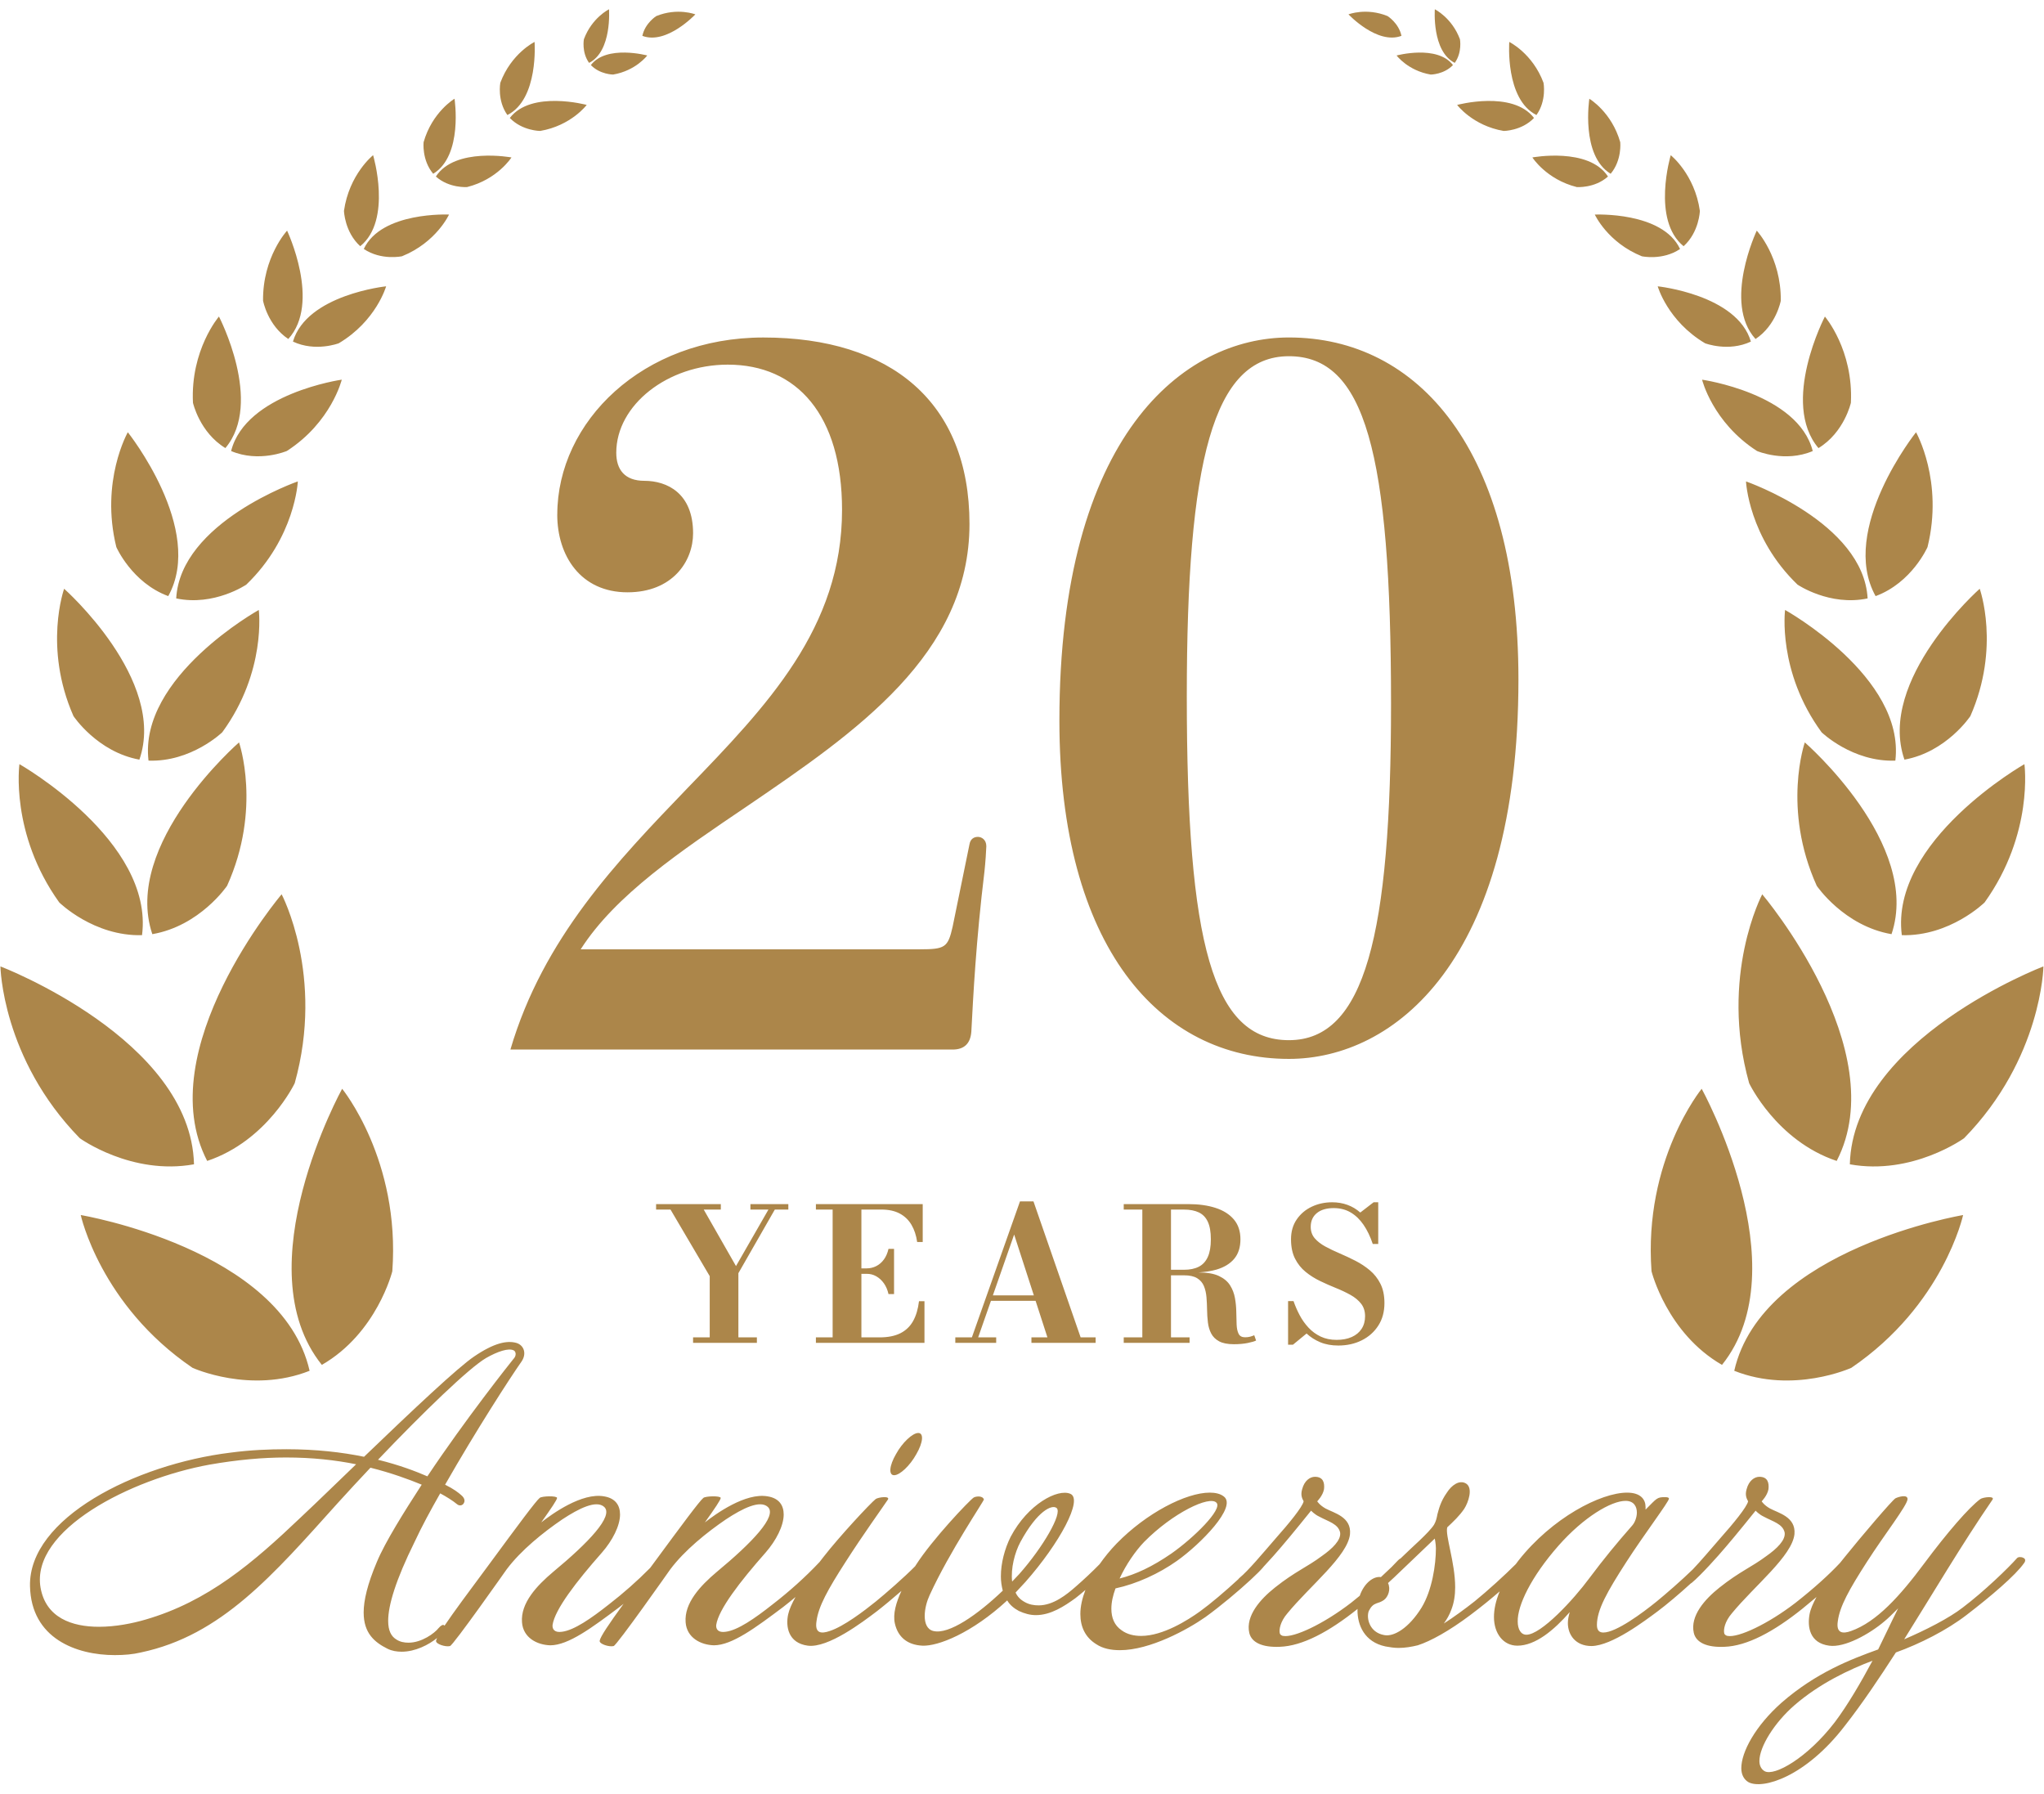 <svg height="47.978mm" viewBox="0 0 155 136" width="54.681mm" xmlns="http://www.w3.org/2000/svg"><path d="m129.042 82.556s7.478 13.535 1.54 20.935c-4.18-2.404-5.344-7.096-5.344-7.096-.62-8.435 3.804-13.839 3.804-13.839zm11.349 21.157c6.992-4.758 8.475-11.583 8.475-11.583s-15.251 2.557-17.355 11.809c4.482 1.779 8.88-.226 8.88-.226zm-7.753-21.586s2.068 4.37 6.641 5.9c4.359-8.427-5.646-20.218-5.646-20.218s-3.269 6.172-.994 14.318zm22.318-8.85s-14.445 5.521-14.679 15.006c4.745.859 8.661-1.977 8.661-1.977 5.914-6.046 6.019-13.029 6.019-13.029zm-18.094-16.984s-1.744 5.014.905 10.872c0 0 2.058 3.044 5.67 3.667 2.303-6.835-6.575-14.539-6.575-14.539zm7.356 14.616c3.664.098 6.279-2.484 6.279-2.484 3.746-5.225 3.018-10.484 3.018-10.484s-10.216 5.815-9.297 12.968zm-8.853-24.659s-.599 4.672 2.77 9.275c0 0 2.342 2.268 5.593 2.149.752-6.355-8.362-11.425-8.362-11.425zm9.053 11.349c3.199-.584 4.999-3.303 4.999-3.303 2.299-5.22.708-9.654.708-9.654s-7.81 6.913-5.707 12.957zm-12.016-21.097s.193 4.254 3.909 7.828c0 0 2.439 1.655 5.314 1.044-.319-5.776-9.224-8.872-9.224-8.872zm13.765 4.979c1.235-5.006-.871-8.706-.871-8.706s-5.878 7.371-3.066 12.425c2.758-1.018 3.937-3.719 3.937-3.719zm-12.93-7.284s2.115.902 4.226.004c-1.109-4.375-8.391-5.412-8.391-5.412s.785 3.228 4.166 5.409zm7.119-3.658c.196-4.018-1.971-6.536-1.971-6.536s-3.398 6.524-.487 9.974c1.96-1.192 2.458-3.437 2.458-3.437zm-11.057-4.51s1.767.676 3.474-.128c-1.047-3.563-7.066-4.191-7.066-4.191s.745 2.63 3.592 4.319zm5.741-3.227c.037-3.31-1.822-5.313-1.822-5.313s-2.592 5.469-.093 8.215c1.574-1.041 1.915-2.902 1.915-2.902zm-14.102-6.531s.962 2.11 3.566 3.161c0 0 1.568.341 2.897-.552-1.334-2.854-6.463-2.609-6.463-2.609zm6.732 2.398c1.187-1.074 1.234-2.679 1.234-2.679-.393-2.78-2.209-4.222-2.209-4.222s-1.473 4.918.975 6.901zm-8.105-4.485s1.358.105 2.371-.799c-1.451-2.244-5.733-1.447-5.733-1.447s1.052 1.662 3.362 2.245zm2.573-1.007c.873-1.04.728-2.394.728-2.394-.651-2.292-2.344-3.294-2.344-3.294s-.67 4.304 1.617 5.688zm-8.112-3.248s1.362-.002 2.301-.984c-1.624-2.123-5.83-.989-5.83-.989s1.18 1.574 3.529 1.973zm2.486-1.207c.789-1.106.536-2.444.536-2.444-.83-2.233-2.597-3.098-2.597-3.098s-.328 4.344 2.061 5.542zm-8.018-3.068s.998-.002 1.687-.721c-1.191-1.556-4.275-.725-4.275-.725s.865 1.154 2.588 1.446zm1.823-.885c.578-.811.393-1.792.393-1.792-.609-1.637-1.904-2.272-1.904-2.272s-.24 3.185 1.511 4.064zm-4.041-2.051c-.208-.974-1.057-1.5-1.057-1.5-1.619-.656-2.962-.128-2.962-.128s2.188 2.327 4.018 1.628zm-76.527 93.677c.62-8.435-3.804-13.839-3.804-13.839s-7.478 13.535-1.54 20.935c4.18-2.404 5.344-7.096 5.344-7.096zm-15.152 7.318s4.399 2.005 8.88.226c-2.104-9.252-17.355-11.809-17.355-11.809s1.482 6.825 8.475 11.583zm7.753-21.586c2.275-8.146-.994-14.318-.994-14.318s-10.006 11.791-5.646 20.218c4.573-1.531 6.641-5.9 6.641-5.9zm-7.639 6.156c-.234-9.485-14.679-15.006-14.679-15.006s.104 6.983 6.019 13.029c0 0 3.916 2.835 8.661 1.977zm-3.161-17.451c3.612-.622 5.67-3.667 5.67-3.667 2.649-5.858.905-10.872.905-10.872s-8.878 7.704-6.575 14.539zm-.78.077c.919-7.154-9.297-12.968-9.297-12.968s-.727 5.259 3.018 10.484c0 0 2.615 2.582 6.279 2.484zm.491-13.235c3.25.119 5.593-2.149 5.593-2.149 3.369-4.603 2.77-9.275 2.77-9.275s-9.115 5.07-8.362 11.425zm-.691-.075c2.103-6.044-5.707-12.957-5.707-12.957s-1.591 4.434.708 9.654c0 0 1.799 2.719 4.999 3.303zm12.016-21.097s-8.905 3.096-9.224 8.872c2.875.611 5.314-1.044 5.314-1.044 3.716-3.574 3.909-7.828 3.909-7.828zm-9.828 8.698c2.813-5.055-3.066-12.425-3.066-12.425s-2.107 3.7-.871 8.706c0 0 1.179 2.701 3.937 3.719zm8.993-11.003c3.381-2.181 4.166-5.409 4.166-5.409s-7.282 1.037-8.391 5.412c2.11.899 4.226-.004 4.226-.004zm-4.661-.221c2.911-3.449-.487-9.974-.487-9.974s-2.167 2.518-1.971 6.536c0 0 .499 2.245 2.458 3.437zm8.599-7.947c2.847-1.689 3.592-4.319 3.592-4.319s-6.019.628-7.066 4.191c1.707.804 3.474.128 3.474.128zm-3.826-.325c2.5-2.746-.093-8.215-.093-8.215s-1.859 2.003-1.822 5.313c0 0 .341 1.861 1.915 2.902zm5.725-6.825c1.329.893 2.897.552 2.897.552 2.604-1.051 3.565-3.161 3.565-3.161s-5.128-.245-6.463 2.609zm.705-7.111s-1.816 1.442-2.209 4.222c0 0 .047 1.604 1.234 2.679 2.448-1.982.975-6.901.975-6.901zm4.759 1.617c1.014.904 2.371.799 2.371.799 2.31-.583 3.362-2.245 3.362-2.245s-4.282-.798-5.733 1.447zm1.414-5.896s-1.693 1.002-2.344 3.294c0 0-.146 1.354.728 2.394 2.287-1.384 1.617-5.688 1.617-5.688zm4.195 1.456c.939.981 2.301.984 2.301.984 2.349-.398 3.529-1.973 3.529-1.973s-4.206-1.134-5.83.989zm1.876-5.765s-1.767.865-2.597 3.098c0 0-.252 1.338.536 2.444 2.389-1.199 2.061-5.542 2.061-5.542zm4.27 1.753c.689.719 1.687.721 1.687.721 1.722-.292 2.588-1.446 2.588-1.446s-3.084-.831-4.275.725zm1.375-4.228s-1.296.634-1.904 2.272c0 0-.185.981.393 1.792 1.752-.879 1.511-4.064 1.511-4.064zm6.548.386s-1.343-.528-2.962.128c0 0-.849.526-1.057 1.5 1.831.699 4.018-1.628 4.018-1.628zm-10.473 37.925c0 3.126 1.776 5.896 5.328 5.896 3.41 0 4.973-2.344 4.973-4.476 0-3.055-1.989-3.978-3.694-3.978-1.492 0-2.131-.853-2.131-2.131 0-3.623 3.907-6.678 8.454-6.678 5.257 0 8.667 3.836 8.667 11.012 0 8.951-5.683 14.848-11.722 21.1-5.328 5.541-10.94 11.367-13.427 19.821h33.532c.853 0 1.35-.426 1.421-1.35.142-2.7.355-6.891.995-12.148.071-.639.142-1.705.142-1.918 0-.497-.355-.71-.639-.71s-.568.142-.639.568l-1.279 6.252c-.355 1.563-.568 1.705-2.486 1.705h-25.717c2.629-4.12 7.602-7.459 12.646-10.869 8.241-5.612 16.837-11.509 16.837-21.384 0-9.236-5.968-14.137-15.629-14.137-9.164 0-15.629 6.394-15.629 13.427zm38.079 15.629c0-21.668 9.449-29.056 17.405-29.056 9.804 0 17.405 8.525 17.405 25.93 0 21.384-9.449 28.772-17.405 28.772-9.804 0-17.405-8.525-17.405-25.646zm9.661-1.847c0 18.826 1.989 26.073 7.744 26.073s7.744-7.957 7.744-25.504c0-19.11-1.989-26.357-7.744-26.357s-7.744 7.957-7.744 25.788zm-31.24 38.917h1.024v-.414h-2.875v.414h1.367l-2.461 4.285-2.447-4.285h1.297v-.414h-4.909v.414h1.094l2.973 5.049v4.642h-1.262v.414h4.839v-.414h-1.403v-4.867l2.763-4.825zm11.346 6.949h-.414c-.07.594-.219 1.094-.445 1.501-.227.407-.548.715-.964.926-.416.21-.944.315-1.585.315h-1.374v-4.818h.393c.262-.005.506.057.733.186s.421.307.582.536.277.5.347.813h.421v-3.429h-.421c-.07.313-.186.581-.347.803s-.355.39-.582.505-.471.172-.733.172h-.393v-4.46h1.522c.547 0 1.009.101 1.385.302s.673.486.891.856c.217.369.361.804.431 1.304h.421v-2.875h-8.1v.414h1.269v9.691h-1.269v.414h8.233v-3.156zm3.597 2.742 3.647-10.309h1.024l3.576 10.309h1.136v.414h-4.867v-.414h1.213l-.897-2.77h-3.387l-.969 2.77h1.367v.414h-3.1v-.414h1.255zm3.205-7.798-1.614 4.614h3.108zm11.893 3.093v4.705h1.41v.414h-4.993v-.414h1.41v-9.691h-1.41v-.414h4.916c.776 0 1.46.096 2.051.288s1.053.484 1.385.877.498.893.498 1.501-.157 1.1-.47 1.476-.763.651-1.35.824c-.396.117-.867.18-1.371.217h.028c.64 0 1.15.089 1.529.266.379.178.66.413.845.705s.309.614.372.964c.063.351.097.7.102 1.048s.013.669.025.961.062.527.151.705.252.266.491.266c.145 0 .273-.015.386-.046.112-.03.215-.067.309-.109l.14.4c-.112.061-.321.123-.628.186-.306.063-.658.095-1.055.095-.477 0-.851-.074-1.122-.221s-.471-.345-.6-.593-.212-.527-.249-.838c-.038-.311-.059-.631-.063-.961-.005-.33-.02-.649-.046-.957-.026-.309-.09-.588-.193-.838s-.273-.449-.512-.596c-.238-.147-.573-.221-1.003-.221h-.982zm0-4.986v4.565h.982c.449 0 .824-.077 1.126-.231s.529-.401.684-.74c.154-.339.231-.786.231-1.343s-.077-.999-.231-1.329-.382-.566-.684-.708c-.302-.143-.677-.214-1.126-.214zm13.707 9.663c-.325.145-.707.217-1.146.217-.454 0-.856-.083-1.206-.249-.351-.166-.658-.39-.922-.673s-.489-.598-.673-.947c-.185-.348-.34-.705-.466-1.069h-.414v3.303h.372l1.031-.848c.294.276.641.497 1.038.663s.853.249 1.367.249c.659 0 1.253-.132 1.781-.396s.947-.637 1.255-1.119c.309-.481.463-1.049.463-1.704 0-.575-.102-1.064-.305-1.466s-.471-.742-.803-1.02-.697-.519-1.094-.722-.794-.389-1.189-.558c-.395-.168-.759-.342-1.091-.522s-.6-.388-.803-.624-.305-.525-.305-.866c0-.444.154-.792.463-1.045s.736-.379 1.283-.379c.481 0 .909.11 1.283.33s.7.533.978.94.511.891.698 1.452h.414v-3.163h-.351l-1.01.778c-.29-.257-.615-.451-.975-.582s-.746-.196-1.157-.196c-.556 0-1.071.111-1.543.333s-.853.543-1.143.964-.435.923-.435 1.508c0 .58.102 1.069.305 1.469s.472.735.806 1.006.701.503 1.101.694c.4.192.799.368 1.199.529s.765.334 1.097.519.6.406.803.663.305.575.305.954c0 .369-.088.688-.263.957s-.426.476-.75.621zm-34.559 8.878c-.515.886-.572 1.601-.143 1.601s1.201-.715 1.687-1.601c.515-.886.572-1.601.143-1.601s-1.201.715-1.687 1.601zm85.543 8.263c-.629.915-2.545 2.545-4.374 3.946-1.487 1.144-3.517 2.173-5.346 2.831-1.258 1.944-2.516 3.831-3.86 5.547-3.002 3.917-6.261 4.86-7.319 4.289-.343-.2-.543-.572-.543-1.058 0-1.229 1.058-3.202 3.059-4.975 2.63-2.287 5.261-3.288 7.319-4.031.4-.8.915-1.916 1.515-3.116-.429.429-.772.772-1.058 1.001-1.115.944-3.002 2.001-4.174 1.83-1.487-.2-1.658-1.43-1.487-2.373.069-.387.27-.844.529-1.318-.339.286-.695.583-1.072.889-2.173 1.744-4.203 2.831-5.918 2.888-1.315.057-2.144-.315-2.316-1.058-.286-1.287.829-2.545 1.944-3.431 1.544-1.229 2.43-1.544 3.574-2.402.772-.543 1.458-1.201 1.372-1.773-.143-.658-.886-.829-1.573-1.201-.372-.172-.629-.457-.629-.457s-1.515 1.887-2.259 2.745c-.6.715-1.916 2.173-2.573 2.716-.032.027-.06.04-.091.062-.845.773-1.848 1.618-2.51 2.111-1.001.743-3.459 2.602-5.003 2.63-1.229 0-1.801-.858-1.801-1.744 0-.257.057-.543.143-.829-1.201 1.372-2.602 2.545-3.974 2.545-1.058 0-1.773-.915-1.773-2.173 0-.57.135-1.226.434-1.945-.62.538-1.365 1.15-2.235 1.802-1.601 1.201-3.002 1.973-3.974 2.287-.458.114-.972.2-1.458.2-.343 0-.686-.057-1.001-.114-1.601-.343-2.116-1.63-2.116-2.745 0-.033.006-.065.007-.098-2.165 1.734-4.187 2.814-5.897 2.871-1.315.057-2.144-.315-2.316-1.058-.286-1.287.829-2.545 1.944-3.431 1.544-1.229 2.43-1.544 3.574-2.402.772-.543 1.458-1.201 1.372-1.773-.143-.658-.886-.829-1.573-1.201-.372-.172-.629-.457-.629-.457s-1.515 1.887-2.259 2.745c-.319.379-.838.967-1.354 1.517-.007.009-.01.018-.018.027-.182.216-.512.544-.916.919-.007.007-.014.013-.02.019-.932.864-2.289 2.004-3.438 2.836-1.344.943-4.203 2.516-6.49 2.516-.658 0-1.287-.114-1.801-.457-.829-.515-1.201-1.315-1.201-2.287 0-.562.137-1.181.384-1.823-.247.214-.502.425-.756.622-.829.6-1.858 1.287-3.002 1.287-.429 0-.858-.114-1.287-.314-.372-.2-.686-.457-.886-.801-2.688 2.487-5.261 3.488-6.433 3.431-1.144-.057-1.858-.658-2.087-1.687-.161-.723.099-1.599.5-2.467-.676.59-1.372 1.166-1.872 1.552-1.058.801-3.688 2.802-5.232 2.602-1.487-.2-1.687-1.458-1.487-2.373.086-.387.295-.843.559-1.317-.309.259-.628.52-.958.774-2.058 1.544-3.86 2.888-5.232 2.888-1.001-.029-2.059-.572-2.144-1.744-.114-1.458 1.115-2.773 2.373-3.831 2.659-2.202 4.603-4.231 3.86-4.918-.601-.543-1.916.114-3.174.943-1.43.972-3.145 2.345-4.231 3.803 0 0-4.06 5.775-4.289 5.804-.315.086-1.086-.143-1.058-.4.056-.316.698-1.268 1.816-2.805-.11.087-.218.175-.329.26-2.059 1.544-3.86 2.888-5.232 2.888-1.001-.029-2.059-.572-2.144-1.744-.114-1.458 1.115-2.773 2.373-3.831 2.659-2.202 4.603-4.231 3.86-4.918-.6-.543-1.916.114-3.174.943-1.43.972-3.145 2.345-4.231 3.803 0 0-4.06 5.775-4.289 5.804-.314.086-1.086-.143-1.058-.4.009-.051.042-.128.081-.212-.619.508-1.65 1.041-2.682 1.041-.372 0-.743-.057-1.086-.229-.972-.486-1.801-1.172-1.801-2.745 0-.915.286-2.144 1.001-3.831.629-1.515 2.087-3.831 3.402-5.861-.972-.4-2.287-.886-3.888-1.287-.858.915-1.687 1.801-2.487 2.688-4.889 5.432-8.806 10.035-14.924 11.322-.6.143-1.258.2-1.973.2-2.916 0-6.347-1.258-6.433-5.232-.114-5.146 7.977-9.235 15.21-10.121 1.515-.2 2.916-.257 4.231-.257 2.259 0 4.231.229 5.89.572 3.717-3.574 7.119-6.776 8.349-7.605 1.515-1.029 2.487-1.229 3.202-1.029.572.172.8.801.4 1.401-.886 1.258-3.488 5.289-5.804 9.349.686.343 1.001.6 1.201.772.315.257.315.486.2.658-.086.143-.314.2-.486.057-.343-.286-.858-.6-1.287-.829-.715 1.258-1.401 2.516-1.944 3.688-1.43 2.888-2.001 4.803-2.001 5.976 0 .743.229 1.172.6 1.401.286.2.629.257.944.257 1.001 0 1.973-.715 2.287-1.115.172-.2.315-.257.372-.229.032.006.053.029.069.058.664-.989 1.821-2.55 3.39-4.661 2.23-3.031 3.545-4.803 3.831-5.032.172-.143 1.287-.172 1.315 0 0 .143-.429.772-1.201 1.859.801-.629 3.088-2.287 4.775-1.973.858.143 1.201.686 1.201 1.372 0 .858-.572 1.973-1.372 2.888-1.944 2.201-3.574 4.317-3.745 5.49-.029.315.143.6.715.515.915-.114 2.201-1.001 3.574-2.087 1.058-.817 2.129-1.759 3.109-2.751.071-.096.135-.181.208-.28 2.23-3.031 3.545-4.803 3.831-5.032.172-.143 1.287-.172 1.315 0 0 .143-.429.772-1.201 1.859.801-.629 3.088-2.287 4.775-1.973.858.143 1.201.686 1.201 1.372 0 .858-.572 1.973-1.372 2.888-1.944 2.201-3.574 4.317-3.745 5.49-.029.315.143.6.715.515.915-.114 2.201-1.001 3.574-2.087 1.217-.94 2.457-2.042 3.546-3.2.112-.144.218-.281.313-.403 1.201-1.544 3.545-4.06 3.946-4.375.2-.143 1.144-.257.915.057-.4.6-1.887 2.659-3.202 4.718-1.344 2.087-2.059 3.374-2.201 4.489-.143.915.343.972 1.001.743 1.058-.343 2.602-1.515 3.488-2.23.729-.592 2.171-1.847 2.993-2.684.012-.02.025-.042.037-.061 1.258-1.973 4.089-4.946 4.403-5.146.143-.086.658-.172.772.143.029.086-2.602 3.945-4.117 7.262-.2.429-.372 1.029-.372 1.572s.172 1.029.658 1.144c1.172.286 3.345-1.229 5.261-3.059-.086-.343-.143-.686-.143-1.086 0-1.001.286-2.087.743-3.002 1.315-2.487 3.574-3.66 4.517-3.259 1.001.4-.801 3.745-3.402 6.69-.257.286-.515.543-.743.8.143.315.372.543.686.715.343.2.715.257 1.058.257 1.115 0 2.116-.801 2.859-1.458.536-.466 1.233-1.116 1.77-1.668.371-.529.798-1.056 1.289-1.563 2.259-2.316 5.261-3.86 7.062-3.86.429 0 .801.086 1.058.286 1.058.772-1.773 3.631-3.545 4.889-1.372.972-3.059 1.744-4.66 2.087-.2.543-.314 1.058-.314 1.544 0 .686.229 1.258.772 1.63.429.314.943.429 1.487.429 1.658 0 3.545-1.201 4.46-1.858.792-.571 1.938-1.544 2.899-2.433.031-.037.059-.075.103-.111.686-.572 1.658-1.744 2.773-3.031.943-1.058 2.001-2.344 2.087-2.773-.086-.172-.257-.429-.114-.915.172-.658.6-.944.972-.944.629 0 .743.458.686.944-.086.486-.515.915-.515.915s.172.286.629.543c.629.343 1.973.629 1.858 1.944-.172 1.658-3.031 3.917-4.746 6.004-.543.629-.658 1.258-.572 1.544.029.086.172.172.257.172.801.143 3.031-.886 5.146-2.516.228-.178.439-.354.655-.531.001-.004.002-.009.003-.013.343-.972 1.058-1.487 1.601-1.401.217-.201.496-.465.812-.766.163-.166.331-.335.474-.492.067-.076.138-.124.208-.16.065-.062.126-.12.192-.184.6-.6 1.944-1.744 2.344-2.373.143-.257.2-.486.257-.8.114-.4.229-.944.715-1.63.343-.543.943-1.001 1.458-.686.543.343.171 1.43-.143 1.916-.372.543-.801.943-1.287 1.401-.172.6.6 2.659.6 4.546 0 .6-.086 1.172-.286 1.687-.143.4-.343.743-.572 1.058.686-.429 1.658-1.144 2.344-1.687.923-.748 2.301-1.995 3.113-2.815.068-.091.13-.181.204-.273 2.545-3.231 6.233-5.146 8.234-5.146 1.058 0 1.401.543 1.401 1.087v.2c.886-.886.858-.944 1.487-.944.172 0 .286.029.286.114 0 .229-1.887 2.716-3.231 4.803-1.458 2.259-2.23 3.631-2.23 4.775 0 .429.2.572.486.572.972 0 2.973-1.487 4.031-2.344.66-.536 1.909-1.619 2.75-2.441.598-.625 1.315-1.474 2.11-2.391.943-1.058 2.001-2.344 2.087-2.773-.086-.172-.257-.429-.114-.915.172-.658.6-.944.972-.944.629 0 .743.458.686.944-.086.486-.515.915-.515.915s.172.286.629.543c.629.343 1.973.629 1.858 1.944-.172 1.658-3.031 3.917-4.746 6.004-.543.629-.658 1.258-.572 1.544.029.086.171.172.257.172.801.143 3.031-.886 5.146-2.516 1.369-1.074 2.525-2.117 3.372-3.023.134-.169.26-.326.373-.465 1.172-1.458 3.603-4.317 3.831-4.432.229-.114.915-.315.915.057 0 .458-1.773 2.716-3.088 4.775-1.344 2.087-2.059 3.374-2.201 4.489-.143.915.372.972 1.001.743 1.944-.686 3.717-2.659 5.547-5.118 1.744-2.344 3.402-4.26 4.26-4.889.2-.143 1.144-.257.915.057-2.316 3.374-4.489 7.062-6.69 10.579 1.601-.686 3.402-1.601 4.432-2.402 1.63-1.229 3.488-3.031 4.117-3.745.086-.114.343-.114.486-.029.143.057.2.2.057.4zm-68.589 1.172c1.229-.314 2.459-.886 3.917-1.887 1.716-1.201 3.917-3.374 3.431-3.86-.515-.572-3.317.772-5.489 2.974-.658.686-1.372 1.715-1.858 2.773zm-57.895-8.663c-1.544-.314-3.317-.515-5.318-.515-1.744 0-3.688.172-5.804.543-5.976 1.087-13.552 4.946-12.809 9.321.4 2.287 2.373 2.973 4.432 2.973 1.258 0 2.545-.257 3.517-.543 4.746-1.372 8.177-4.317 11.779-7.748 1.372-1.287 2.802-2.688 4.203-4.031zm5.404.915c2.859-4.289 6.261-8.577 6.519-8.892.257-.257.2-.572.029-.658-.4-.2-1.229.086-2.087.572-1.287.743-4.803 4.146-8.206 7.72 1.63.4 2.888.886 3.745 1.258zm44.886 7.405c1.801-2.03 3.288-4.603 2.831-5.003-.343-.286-1.458.2-2.745 2.573-.429.8-.743 2.001-.629 3.002.2-.2.372-.4.543-.572zm31.593-1.944c0-.315-.086-.743-.086-.743s-1.344 1.287-1.944 1.858c-.18.18-.463.448-.77.735-.22.216-.473.453-.752.706-.026.024-.054.051-.079.074.229.486 0 1.058-.314 1.287-.2.143-.4.2-.572.257-.229.086-.4.229-.572.572-.2.515.029 1.63 1.172 1.83.715.143 1.858-.515 2.831-2.087.801-1.315 1.086-3.259 1.086-4.489zm14.896-1.744c.2-.229.343-.629.343-.972 0-.457-.229-.886-.858-.886-1.086 0-3.174 1.229-5.089 3.402-2.087 2.373-3.116 4.546-3.088 5.747 0 .572.229 1.001.658 1.001 1.115 0 3.574-2.659 4.775-4.289 1.115-1.487 2.03-2.602 3.259-4.003zm18.212 10.264c-1.744.658-4.003 1.715-5.918 3.374-1.515 1.315-2.659 3.145-2.659 4.232 0 .343.143.629.4.772.743.4 3.231-1.001 5.318-3.717.972-1.287 2.001-3.059 2.859-4.66z" fill="#ac864a"/></svg>